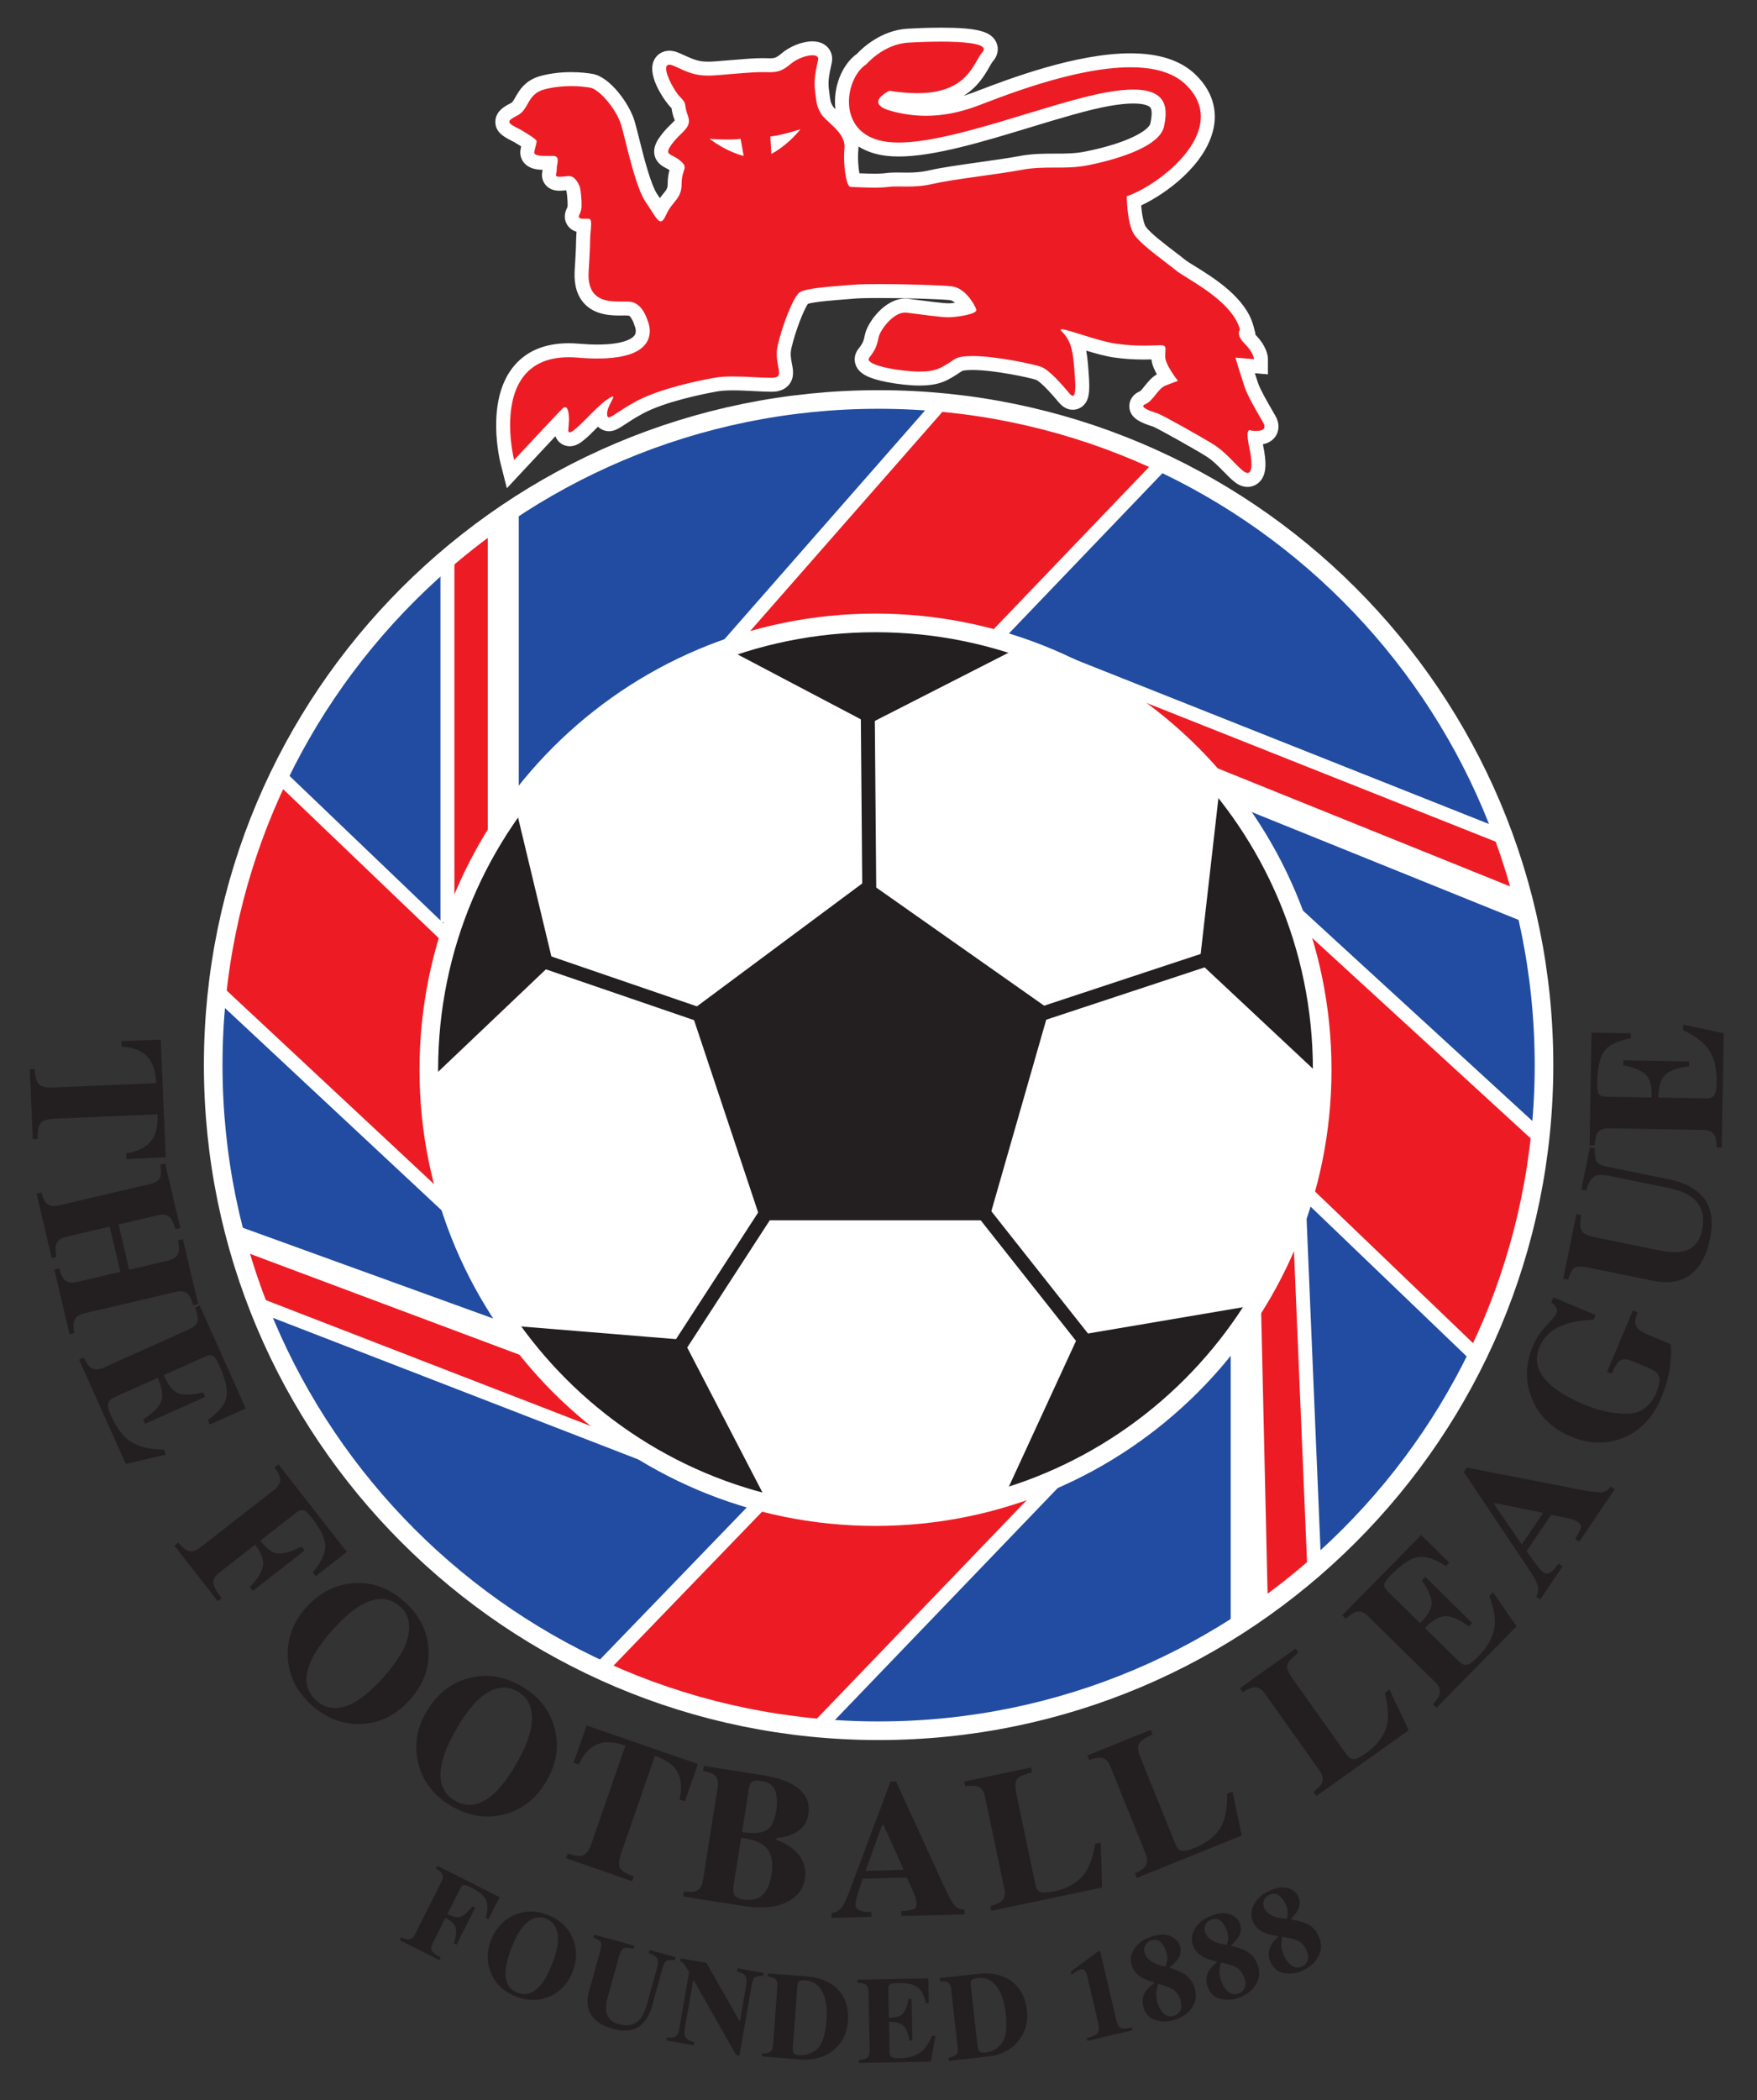 <?xml version="1.0" encoding="UTF-8" standalone="no"?>
<!-- Created with Inkscape (http://www.inkscape.org/) -->

<svg
   xmlns:dc="http://purl.org/dc/elements/1.1/"
   xmlns:cc="http://creativecommons.org/ns#"
   xmlns:rdf="http://www.w3.org/1999/02/22-rdf-syntax-ns#"
   xmlns:svg="http://www.w3.org/2000/svg"
   xmlns="http://www.w3.org/2000/svg"
   xmlns:sodipodi="http://sodipodi.sourceforge.net/DTD/sodipodi-0.dtd"
   xmlns:inkscape="http://www.inkscape.org/namespaces/inkscape"
   version="1.1"
   width="118"
   height="141"
   id="svg2"
   xml:space="preserve"
   inkscape:version="0.48.4 r9939"
   sodipodi:docname="The_Football_League_1988_2004_.svg"><rect width="100%" height="100%" fill="#333333" stroke="none"/><sodipodi:namedview
     pagecolor="#ffffff"
     bordercolor="#666666"
     borderopacity="1"
     objecttolerance="10"
     gridtolerance="10"
     guidetolerance="10"
     inkscape:pageopacity="0"
     inkscape:pageshadow="2"
     inkscape:window-width="1024"
     inkscape:window-height="714"
     id="namedview78"
     showgrid="false"
     inkscape:zoom="1"
     inkscape:cx="56.881248"
     inkscape:cy="79.816586"
     inkscape:window-x="-4"
     inkscape:window-y="-4"
     inkscape:window-maximized="1"
     inkscape:current-layer="svg2" /><defs
     id="defs6" /><g
     id="g3271"
     transform="translate(2,1.85)"><g
       id="g3198"><path
         d="m 101.57,69.983 c 0,24.68 -20.007,44.688 -44.687,44.688 -24.681,0 -44.688,-20.007 -44.688,-44.688 0,-24.681 20.007,-44.688 44.688,-44.688 24.68,0 44.687,20.007 44.687,44.688"
         inkscape:connector-curvature="0"
         id="path14"
         style="fill:#214ca1;fill-opacity:1;fill-rule:nonzero;stroke:none" /><path
         d="m 46.331,42.002 14.688,-16.406 c 0,0 10.365,1.25 14.427,4.062 l -11.042,11.875 -18.073,0.469"
         inkscape:connector-curvature="0"
         id="path16"
         style="fill:#ed1c24;fill-opacity:1;fill-rule:nonzero;stroke:none" /><path
         d="m 83.674,57.991 17.5,16.666 c 0,0 -1.458,10.523 -4.167,14.48 l -12.708,-12.396 -0.625,-18.75"
         inkscape:connector-curvature="0"
         id="path18"
         style="fill:#ed1c24;fill-opacity:1;fill-rule:nonzero;stroke:none" /><path
         d="m 70.445,95.908 -17.604,18.23 c 0,0 -10.729,-2.085 -14.375,-3.855 l 12.291,-12.916 19.688,-1.458"
         inkscape:connector-curvature="0"
         id="path20"
         style="fill:#ed1c24;fill-opacity:1;fill-rule:nonzero;stroke:none" /><path
         d="m 31.904,83.2 -18.959,-18.438 c 0,0 0.312,-8.334 3.75,-14.168 l 13.125,12.396 2.083,20.209"
         inkscape:connector-curvature="0"
         id="path22"
         style="fill:#ed1c24;fill-opacity:1;fill-rule:nonzero;stroke:none" /><path
         d="m 28.466,59.033 0,-23.541 3.958,-3.021 0,20.73 -3.958,5.833"
         inkscape:connector-curvature="0"
         id="path24"
         style="fill:#ed1c24;fill-opacity:1;fill-rule:nonzero;stroke:none" /><path
         d="m 69.924,42.679 28.958,11.459 1.562,5.729 -22.5,-8.959 -8.021,-8.229"
         inkscape:connector-curvature="0"
         id="path26"
         style="fill:#ed1c24;fill-opacity:1;fill-rule:nonzero;stroke:none" /><path
         d="m 85.133,79.138 0.834,24.791 -4.48,3.438 0,-23.438 3.646,-4.791"
         inkscape:connector-curvature="0"
         id="path28"
         style="fill:#ed1c24;fill-opacity:1;fill-rule:nonzero;stroke:none" /><path
         d="m 41.487,95.908 -26.25,-10.207 -1.458,-5 25.938,9.582 1.771,5.625"
         inkscape:connector-curvature="0"
         id="path30"
         style="fill:#ed1c24;fill-opacity:1;fill-rule:nonzero;stroke:none" /><path
         d="m 32.841,53.825 0,-21.875 -2.084,1.458 0,21.98 2.084,-1.562"
         inkscape:connector-curvature="0"
         id="path32"
         style="fill:#ffffff;fill-opacity:1;fill-rule:nonzero;stroke:none" /><path
         d="m 80.653,85.804 0,21.979 2.5,-1.667 -0.521,-22.812 -1.979,2.5"
         inkscape:connector-curvature="0"
         id="path34"
         style="fill:#ffffff;fill-opacity:1;fill-rule:nonzero;stroke:none" /><path
         d="m 13.779,80.386 21.562,7.812 0.416,1.98 -21.979,-8.23 0,-1.562"
         inkscape:connector-curvature="0"
         id="path36"
         style="fill:#ffffff;fill-opacity:1;fill-rule:nonzero;stroke:none" /><path
         d="m 80.028,51.845 20.625,8.334 -0.416,-2.188 -22.708,-9.166 2.5,3.021"
         inkscape:connector-curvature="0"
         id="path38"
         style="fill:#ffffff;fill-opacity:1;fill-rule:nonzero;stroke:none" /><path
         d="m 28.049,35.491 0,24.583"
         inkscape:connector-curvature="0"
         id="path40"
         style="fill:none;stroke:#ffffff;stroke-width:0.938;stroke-linecap:butt;stroke-linejoin:miter;stroke-miterlimit:4;stroke-opacity:1;stroke-dasharray:none" /><path
         d="m 85.237,78.929 1.042,24.791"
         inkscape:connector-curvature="0"
         id="path42"
         style="fill:none;stroke:#ffffff;stroke-width:0.938;stroke-linecap:butt;stroke-linejoin:miter;stroke-miterlimit:4;stroke-opacity:1;stroke-dasharray:none" /><path
         d="M 28.779,61.741 16.591,50.075"
         inkscape:connector-curvature="0"
         id="path44"
         style="fill:none;stroke:#ffffff;stroke-width:0.938;stroke-linecap:butt;stroke-linejoin:miter;stroke-miterlimit:4;stroke-opacity:1;stroke-dasharray:none" /><path
         d="M 29.507,80.491 12.32,64.449"
         inkscape:connector-curvature="0"
         id="path46"
         style="fill:none;stroke:#ffffff;stroke-width:0.938;stroke-linecap:butt;stroke-linejoin:miter;stroke-miterlimit:4;stroke-opacity:1;stroke-dasharray:none" /><path
         d="M 15.237,85.7 43.466,96.636"
         inkscape:connector-curvature="0"
         id="path48"
         style="fill:none;stroke:#ffffff;stroke-width:0.938;stroke-linecap:butt;stroke-linejoin:miter;stroke-miterlimit:4;stroke-opacity:1;stroke-dasharray:none" /><path
         d="M 38.154,110.386 49.82,98.304"
         inkscape:connector-curvature="0"
         id="path50"
         style="fill:none;stroke:#ffffff;stroke-width:0.938;stroke-linecap:butt;stroke-linejoin:miter;stroke-miterlimit:4;stroke-opacity:1;stroke-dasharray:none" /><path
         d="M 52.632,114.449 70.445,95.908"
         inkscape:connector-curvature="0"
         id="path52"
         style="fill:none;stroke:#ffffff;stroke-width:0.938;stroke-linecap:butt;stroke-linejoin:miter;stroke-miterlimit:4;stroke-opacity:1;stroke-dasharray:none" /><path
         d="M 97.424,89.449 84.612,77.158"
         inkscape:connector-curvature="0"
         id="path54"
         style="fill:none;stroke:#ffffff;stroke-width:0.938;stroke-linecap:butt;stroke-linejoin:miter;stroke-miterlimit:4;stroke-opacity:1;stroke-dasharray:none" /><path
         d="m 101.695,74.761 -18.75,-17.188"
         inkscape:connector-curvature="0"
         id="path56"
         style="fill:none;stroke:#ffffff;stroke-width:0.938;stroke-linecap:butt;stroke-linejoin:miter;stroke-miterlimit:4;stroke-opacity:1;stroke-dasharray:none" /><path
         d="M 68.778,42.366 99.195,54.45"
         inkscape:connector-curvature="0"
         id="path58"
         style="fill:none;stroke:#ffffff;stroke-width:0.938;stroke-linecap:butt;stroke-linejoin:miter;stroke-miterlimit:4;stroke-opacity:1;stroke-dasharray:none" /><path
         d="m 76.07,29.241 -11.979,12.5"
         inkscape:connector-curvature="0"
         id="path60"
         style="fill:none;stroke:#ffffff;stroke-width:0.938;stroke-linecap:butt;stroke-linejoin:miter;stroke-miterlimit:4;stroke-opacity:1;stroke-dasharray:none" /><path
         d="m 61.487,24.866 -15.625,17.812"
         inkscape:connector-curvature="0"
         id="path62"
         style="fill:none;stroke:#ffffff;stroke-width:0.938;stroke-linecap:butt;stroke-linejoin:miter;stroke-miterlimit:4;stroke-opacity:1;stroke-dasharray:none" /><path
         d="m 86.799,69.97 c 0,16.567 -13.433,30 -30,30 -16.569,0 -30,-13.432 -30,-30 0,-16.567 13.431,-30 30,-30 16.567,0 30,13.433 30,30"
         inkscape:connector-curvature="0"
         id="path64"
         style="fill:#ffffff;fill-opacity:1;fill-rule:nonzero;stroke:none" /><path
         d="m 101.695,69.658 c 0,24.68 -20.007,44.688 -44.688,44.688 -24.681,0 -44.688,-20.007 -44.688,-44.688 0,-24.68 20.007,-44.688 44.688,-44.688 24.681,0 44.688,20.007 44.688,44.688 z"
         inkscape:connector-curvature="0"
         id="path66"
         style="fill:none;stroke:#ffffff;stroke-width:1.25;stroke-linecap:butt;stroke-linejoin:miter;stroke-miterlimit:4;stroke-opacity:1;stroke-dasharray:none" /><path
         d="m 44.404,66.013 11.771,-8.75 12.291,8.645 -4.062,14.168 -15.312,0 -4.688,-14.062"
         inkscape:connector-curvature="0"
         id="path68"
         style="fill:#231f20;fill-opacity:1;fill-rule:nonzero;stroke:none" /><path
         d="m 32.632,52.366 2.5,10.416 -8.438,8.021 c 0,0 0.104,-13.541 5.938,-18.438"
         inkscape:connector-curvature="0"
         id="path70"
         style="fill:#231f20;fill-opacity:1;fill-rule:nonzero;stroke:none" /><path
         d="m 56.382,46.741 -9.896,-5.208 c 0,0 9.688,-3.438 20.104,0 l -10.209,5.208"
         inkscape:connector-curvature="0"
         id="path72"
         style="fill:#231f20;fill-opacity:1;fill-rule:nonzero;stroke:none" /><path
         d="m 86.695,70.388 -8.125,-7.605 1.354,-11.875 c 0,0 6.355,6.772 6.771,19.48"
         inkscape:connector-curvature="0"
         id="path74"
         style="fill:#231f20;fill-opacity:1;fill-rule:nonzero;stroke:none" /><path
         d="m 65.549,98.408 4.896,-10.625 11.667,-1.979 c 0,0 -5.729,9.479 -16.562,12.604"
         inkscape:connector-curvature="0"
         id="path76"
         style="fill:#231f20;fill-opacity:1;fill-rule:nonzero;stroke:none" /><path
         d="m 49.507,98.929 -5.625,-10.834 -11.458,-0.938 c 0,0 4.479,8.021 17.083,11.771"
         inkscape:connector-curvature="0"
         id="path78"
         style="fill:#231f20;fill-opacity:1;fill-rule:nonzero;stroke:none" /><path
         d="m 34.507,62.679 10.938,3.75"
         inkscape:connector-curvature="0"
         id="path80"
         style="fill:none;stroke:#231f20;stroke-width:0.938;stroke-linecap:butt;stroke-linejoin:miter;stroke-miterlimit:4;stroke-opacity:1;stroke-dasharray:none" /><path
         d="m 56.278,45.804 0.104,12.396"
         inkscape:connector-curvature="0"
         id="path82"
         style="fill:none;stroke:#231f20;stroke-width:0.938;stroke-linecap:butt;stroke-linejoin:miter;stroke-miterlimit:4;stroke-opacity:1;stroke-dasharray:none" /><path
         d="m 79.299,62.47 -11.667,3.855"
         inkscape:connector-curvature="0"
         id="path84"
         style="fill:none;stroke:#231f20;stroke-width:0.938;stroke-linecap:butt;stroke-linejoin:miter;stroke-miterlimit:4;stroke-opacity:1;stroke-dasharray:none" /><path
         d="M 70.966,88.304 63.883,79.345"
         inkscape:connector-curvature="0"
         id="path86"
         style="fill:none;stroke:#231f20;stroke-width:0.938;stroke-linecap:butt;stroke-linejoin:miter;stroke-miterlimit:4;stroke-opacity:1;stroke-dasharray:none" /><path
         d="m 49.612,79.345 -6.354,9.793"
         inkscape:connector-curvature="0"
         id="path88"
         style="fill:none;stroke:#231f20;stroke-width:0.938;stroke-linecap:butt;stroke-linejoin:miter;stroke-miterlimit:4;stroke-opacity:1;stroke-dasharray:none" /><path
         d="m 86.799,69.97 c 0,16.567 -13.433,30 -30,30 -16.569,0 -30,-13.432 -30,-30 0,-16.567 13.431,-30 30,-30 16.567,0 30,13.433 30,30 z"
         inkscape:connector-curvature="0"
         id="path90"
         style="fill:none;stroke:#ffffff;stroke-width:1.25;stroke-linecap:butt;stroke-linejoin:miter;stroke-miterlimit:4;stroke-opacity:1;stroke-dasharray:none" /><path
         d="M 58.958,0.544 C 57.113,0.66 55.869,2.106 55.816,2.167 54.894,2.736 54.316,4.393 54.634,5.769 54.815,6.548 55.437,7.893 57.578,8.145 59.914,8.42 63.555,7.314 67.075,6.244 69.061,5.64 70.936,5.07 72.404,4.806 c 2.087,-0.375 2.878,-0.089 3.173,0.216 0.263,0.273 0.306,0.739 0.138,1.516 -0.176,0.823 -2.035,1.702 -4.736,2.243 L 66.504,9.094 63.81,9.506 60.548,10.035 l -2.003,0.166 -0.98,0.035 -2.019,0.009 c 0,0 -0.093,-0.004 -0.183,-0.006 C 55.269,10.01 55.156,9.393 55.156,8.695 c 0,-0.185 0.008,-0.372 0.026,-0.552 0.005,-0.056 0.008,-0.111 0.008,-0.166 C 55.191,7.112 54.502,6.479 53.991,6.01 L 53.556,5.562 C 53.323,5.176 53.307,5.043 53.228,4.401 L 53.202,4.184 C 53.185,4.045 53.178,3.91 53.178,3.777 c 0,-0.471 0.094,-0.905 0.172,-1.27 l 0.054,-0.259 c 0.011,-0.05 0.016,-0.1 0.016,-0.147 0,-0.242 -0.121,-0.459 -0.337,-0.585 -0.568,-0.331 -1.676,0.049 -2.318,0.598 -0.498,0.427 -0.747,0.422 -1.29,0.412 l -0.28,-0.004 -1.994,0.122 -1.062,0.087 C 44.94,2.825 44.587,2.664 43.541,2.188 c -0.736,-0.334 -1.04,-0.03 -1.139,0.115 -0.086,0.124 -0.122,0.276 -0.122,0.446 0,0.796 0.792,1.97 1.063,2.24 l 0.22,0.334 0.194,0.75 c 0.028,0.077 0.046,0.138 0.046,0.195 0,0.139 -0.104,0.26 -0.405,0.554 l -0.619,0.68 c -0.23,0.306 -0.376,0.56 -0.376,0.816 0,0.05 0.005,0.1 0.017,0.151 0.073,0.318 0.334,0.454 0.544,0.562 L 43.374,9.289 43.527,9.44 C 43.474,9.501 43.31,10.491 43.31,10.491 c 0,0.47 -0.143,0.646 -0.404,0.966 0,0 -0.5,0.775 -0.562,0.872 -0.091,-0.13 -0.182,-0.259 -0.182,-0.259 L 41.767,11.473 C 41.27,10.764 40.783,8.815 40.461,7.527 l -0.295,-1.13 C 39.831,5.287 38.581,3.716 37.71,3.57 37.091,3.467 35.851,3.344 34.498,3.683 33.587,3.91 33.261,4.485 33.022,4.905 c -0.171,0.3 -0.277,0.475 -0.495,0.584 -0.333,0.166 -0.79,0.395 -0.79,0.84 0,0.438 0.375,0.625 0.998,0.936 -10e-4,0 -10e-4,0 -10e-4,0 0,0.001 0.559,0.369 0.797,0.525 -0.004,0.019 -0.163,0.719 -0.163,0.719 l 0.191,0.273 c 0.272,0.318 0.809,0.311 1.379,0.305 0,0 0.021,0 0.028,0 -0.002,0.013 -0.042,0.311 -0.042,0.311 l -0.067,0.588 0.157,0.291 c 0.231,0.255 0.585,0.219 0.927,0.184 l 0.285,-0.021 c 0.032,0.009 0.108,0.068 0.256,0.364 l 0,0 c 0,0.022 0.108,1.043 0.108,1.043 l -0.107,0.52 c -0.06,0.119 -0.081,0.226 -0.081,0.318 0,0.139 0.049,0.246 0.089,0.31 0.165,0.26 0.452,0.3 0.725,0.306 -0.006,0.149 -0.014,0.314 -0.014,0.314 L 37.164,14.241 37.061,16.398 c -0.003,0.065 -0.004,0.128 -0.004,0.19 0,0.715 0.186,1.265 0.553,1.645 0.612,0.636 1.529,0.631 2.199,0.627 l 0.475,0.012 c 0.42,0.053 0.69,0.691 0.752,0.91 0.039,0.1 0.298,0.675 -0.034,1.148 -0.275,0.392 -1.181,1.013 -4.163,0.76 -2,-0.17 -3.437,0.424 -4.273,1.764 C 31.206,25.635 32.033,29.117 32.127,29.274 l 0.319,0.531 c 0,0 2.74,-2.917 3.295,-3.507 0,0.013 0.003,0.01 0.003,0.024 0,0.157 -0.01,0.35 -0.035,0.576 -0.005,0.043 -0.007,0.083 -0.007,0.121 0,0.356 0.197,0.508 0.322,0.567 0.468,0.225 0.913,-0.223 1.802,-1.114 0,0 0.257,-0.236 0.499,-0.457 0.008,0.159 0.041,0.408 0.303,0.548 0.338,0.183 0.628,-0.009 1.113,-0.328 l 1.237,-0.747 c 1.525,-0.813 4.056,-1.331 5.072,-1.515 0.737,-0.134 1.744,-0.082 2.632,-0.035 l 1.138,0.042 c 0.24,0 0.585,-0.031 0.806,-0.299 0.244,-0.296 0.172,-0.665 0.103,-1.022 -0.065,-0.333 -0.145,-0.749 -0.035,-1.229 0.341,-1.478 1.032,-3.062 1.285,-3.274 0.288,-0.187 1.927,-0.312 2.808,-0.38 l 0.595,-0.047 c 1.224,-0.102 5.538,-10e-4 6.471,0.103 0.492,0.055 0.906,0.576 1.122,0.942 -0.321,0.101 -0.894,0.207 -1.278,0.207 L 59.522,18.747 58.94,18.672 c -1.164,-0.146 -2.261,1.382 -2.393,2.04 -0.091,0.453 -0.169,0.7 -0.531,1.153 -0.161,0.2 -0.192,0.453 -0.086,0.676 0.44,0.914 3.752,1.023 3.785,1.023 1.287,0 1.688,-0.267 2.656,-0.912 0.676,-0.45 4.713,0.291 5.399,0.566 0.146,0.059 0.605,0.335 1.69,1.636 0.318,0.382 0.61,0.371 0.798,0.293 0.322,-0.132 0.427,-0.445 0.427,-1.067 0,-0.363 -0.036,-0.831 -0.085,-1.427 -0.061,-0.737 -0.178,-1.244 -0.356,-1.667 0.066,0.019 0.218,0.061 0.218,0.061 l 2.417,0.637 2.711,0.118 c 0,0 0.108,-0.003 0.213,-0.005 0.002,0.105 0.015,0.556 0.015,0.556 0.071,0.354 0.33,0.794 0.56,1.142 -0.118,0.044 -0.273,0.102 -0.273,0.102 L 75.234,24.365 74.751,24.847 c -0.391,0.156 -0.44,0.438 -0.44,0.567 0,0.006 0,0.011 0.002,0.017 0.014,0.467 0.518,0.667 1.229,0.898 0.369,0.132 2.86,1.522 3.717,2.059 l 1.264,1.102 0.671,0.638 c 0.444,0.354 0.777,0.243 0.936,0.144 0.261,-0.161 0.389,-0.465 0.389,-0.961 0,-0.319 -0.054,-0.718 -0.158,-1.21 -0.001,-10e-4 -0.04,-0.33 -0.069,-0.574 0.319,0.028 0.751,-0.011 0.979,-0.339 0.058,-0.082 0.123,-0.215 0.123,-0.396 0,-0.137 -0.038,-0.302 -0.147,-0.492 0,-0.001 -0.173,-0.302 -0.173,-0.302 L 82.035,23.989 c 0,0 -0.228,-0.723 -0.411,-1.306 0.273,0.022 1.061,0.088 1.061,0.088 l 0,-0.509 c 0,-0.102 -0.037,-0.648 -0.763,-1.373 -0.246,-0.246 -0.252,-0.371 -0.252,-0.371 l 0.103,-0.171 -0.042,-0.184 C 81.278,18.442 79.215,17.168 77.983,16.406 L 77.309,15.964 76.604,15.416 C 75.891,14.874 74.915,14.132 74.578,13.657 74.298,13.266 74.19,12.296 74.165,11.606 75.738,10.964 78.499,9.068 79.029,6.73 c 0.058,-0.251 0.086,-0.499 0.086,-0.743 0,-0.909 -0.392,-1.761 -1.156,-2.5 C 74.847,0.48 66.925,3.502 63.943,4.641 L 63.408,4.843 c -1.887,0.696 -3.667,0.794 -5.441,0.301 -0.448,-0.125 -0.54,-0.236 -0.541,-0.237 0.044,0.034 0.232,-0.09 0.405,-0.188 4.468,0.66 5.554,-1.174 6.194,-2.284 l 0.316,-0.489 C 64.639,1.604 64.535,1.29 64.477,1.171 64.362,0.938 64.013,0.228 58.958,0.544"
         inkscape:connector-curvature="0"
         id="path92"
         style="fill:#ed1c24;fill-opacity:1;fill-rule:nonzero;stroke:none" /><path
         d="m 75.464,26.799 c -0.002,0 -0.006,-0.001 -0.011,-0.004 l 0.01,0.004 c 0.002,0 0.002,0 0.002,0 l 0,0 z m -0.017,-0.006 c -0.006,-0.002 -0.013,-0.004 -0.012,-0.004 8.75e-4,0 8.75e-4,0 0.002,0 0.003,10e-4 0.006,0.003 0.01,0.004 l 0,0 z M 74.556,24.424 c 0,0 10e-4,-5e-4 0.004,-0.002 -0.002,5e-4 -0.003,0.002 -0.004,0.002 l 0,0 z m 0.012,-0.007 c 0.002,-5e-4 0.005,-0.002 0.007,-0.003 -0.003,0.001 -0.005,0.003 -0.007,0.003 l 0,0 z m 7.55,-4.024 c -8.75e-4,-8.75e-4 -8.75e-4,-0.002 -8.75e-4,-0.002 0,0.002 8.75e-4,0.002 8.75e-4,0.002 l 0,0 z m -29.925,-1.819 c 0,0 10e-4,0 10e-4,-5e-4 -10e-4,5e-4 -10e-4,5e-4 -10e-4,5e-4 l 0,0 z m 0.109,-0.079 c 0.002,-0.002 0.003,-0.004 0.006,-0.007 0,5e-4 -0.003,0.003 -0.006,0.007 l 0,0 z M 41.817,12.317 c 0,0 10e-4,-5e-4 0.002,-10e-4 -5e-4,5e-4 -0.002,10e-4 -0.002,10e-4 l 0,0 z m -5.781,-1.367 c -5e-4,-0.003 -5e-4,-0.004 -5e-4,-0.004 0,0.001 5e-4,0.003 5e-4,0.004 l 0,0 z M 32.525,7.685 C 32.52,7.683 32.514,7.679 32.508,7.676 32.514,7.679 32.52,7.683 32.525,7.685 l 0,0 z M 32.498,7.67 c -0.006,-0.004 -0.012,-0.006 -0.018,-0.01 0.006,0.004 0.012,0.006 0.018,0.01 l 0,0 z M 58.353,8.658 c 2.394,0 5.679,-0.999 8.855,-1.964 1.974,-0.6 3.837,-1.166 5.277,-1.425 0.631,-0.113 1.178,-0.17 1.623,-0.17 0.862,0 1.095,0.206 1.147,0.269 0.084,0.104 0.152,0.374 0.002,1.074 -0.087,0.407 -1.351,1.278 -4.372,1.883 -0.69,0.138 -1.334,0.138 -2.015,0.138 -0.754,0 -1.535,0 -2.453,0.172 -0.72,0.135 -1.714,0.275 -2.675,0.41 -1.288,0.181 -2.508,0.352 -3.302,0.535 -0.601,0.14 -1.106,0.159 -1.523,0.159 -0.121,0 -0.237,-0.001 -0.349,-0.004 l -0.025,0 c -0.113,-0.001 -0.224,-0.003 -0.33,-0.003 -0.197,0 -0.456,0.005 -0.713,0.04 C 57.378,9.789 57.147,9.81 56.728,9.81 56.379,9.81 56.012,9.796 55.715,9.784 55.645,9.385 55.593,8.745 55.648,8.189 55.655,8.12 55.659,8.051 55.659,7.985 56.175,8.312 56.803,8.526 57.522,8.611 c 0.252,0.03 0.533,0.046 0.831,0.046 l 0,0 z m -3.338,-3.68 c 5e-4,-1.04 0.493,-2.078 1.16,-2.506 0,0 1.146,-1.354 2.812,-1.459 0.554,-0.034 1.373,-0.069 2.195,-0.069 1.44,0 2.878,0.106 2.892,0.504 10e-4,0.058 -0.026,0.12 -0.087,0.19 -0.631,0.721 -0.951,2.768 -4.395,2.768 -0.538,0 -1.152,-0.049 -1.855,-0.163 0,0 -0.754,0.354 -0.757,0.745 -0.002,0.209 0.209,0.427 0.861,0.609 0.78,0.217 1.561,0.326 2.349,0.326 1.105,0 2.225,-0.212 3.38,-0.639 1.425,-0.525 6.474,-2.618 10.354,-2.618 1.505,0 2.834,0.315 3.708,1.159 0.72,0.696 1.015,1.431 1.015,2.159 -0.003,2.43 -3.29,4.78 -4.973,5.341 0,0 0,1.876 0.521,2.605 0.521,0.729 2.188,1.875 2.812,2.395 0.625,0.521 3.749,1.979 4.271,3.958 l 0,0 c 0,0 -0.078,0.078 -0.078,0.234 0,0.156 0.078,0.391 0.391,0.703 0.625,0.625 0.625,1.042 0.625,1.042 l 0,0 -1.25,-0.104 c 0,0 0.128,0.417 0.278,0.895 l 0,0 c 0.008,0.023 0.015,0.046 0.022,0.069 l 0,0 c 0.113,0.365 0.238,0.753 0.325,1.014 0.208,0.625 0.833,1.666 1.25,2.396 0.057,0.102 0.084,0.186 0.084,0.254 0.005,0.244 -0.303,0.295 -0.563,0.295 -0.191,0 -0.354,-0.027 -0.354,-0.027 0,0 -0.038,-0.028 -0.083,-0.028 -0.062,0 -0.138,0.057 -0.138,0.332 0,0.139 0.018,0.333 0.068,0.603 l 0,0 c 0.001,0.007 0.002,0.013 0.003,0.019 l 0,0 c 0.013,0.068 0.027,0.141 0.044,0.219 0.099,0.462 0.145,0.829 0.146,1.102 0.003,0.4 -0.093,0.601 -0.264,0.601 -0.083,0 -0.184,-0.046 -0.299,-0.14 -0.521,-0.416 -1.145,-1.249 -1.979,-1.77 -0.833,-0.521 -3.438,-1.98 -3.75,-2.084 -0.251,-0.083 -0.975,-0.303 -0.978,-0.493 0,-0.046 0.043,-0.091 0.144,-0.132 0.495,-0.198 0.801,-0.96 1.277,-1.214 l 0,0 c 0.011,-0.006 0.022,-0.012 0.034,-0.017 l 0,0 c 0.013,-0.007 0.028,-0.013 0.043,-0.019 0.521,-0.208 0.834,-0.312 0.834,-0.312 0,0 -0.73,-0.938 -0.834,-1.458 -0.019,-0.089 -0.024,-0.176 -0.024,-0.257 0.002,-0.156 0.024,-0.295 0.024,-0.406 0,-0.17 -0.053,-0.274 -0.312,-0.274 -0.26,0 -0.651,0.026 -1.159,0.026 -0.508,0 -1.133,-0.026 -1.862,-0.13 -1.193,-0.17 -3.224,-0.967 -3.637,-0.967 -0.049,0 -0.076,0.012 -0.075,0.036 0,0.021 0.022,0.054 0.066,0.098 0.203,0.203 0.358,0.405 0.478,0.65 l 0,0 c 0.049,0.102 0.093,0.211 0.132,0.33 l 0,0 c 0.108,0.334 0.177,0.75 0.223,1.312 0.042,0.511 0.085,1.021 0.085,1.404 0,0.382 -0.042,0.638 -0.169,0.638 -0.058,0 -0.132,-0.051 -0.228,-0.167 -0.521,-0.625 -1.353,-1.564 -1.875,-1.772 -0.396,-0.157 -2.994,-0.732 -4.643,-0.732 -0.53,0 -0.963,0.06 -1.19,0.211 -0.938,0.625 -1.25,0.834 -2.396,0.834 -1.066,0 -3.391,-0.361 -3.378,-0.83 5e-4,-0.035 0.015,-0.071 0.044,-0.108 0.417,-0.521 0.521,-0.833 0.625,-1.353 0.1,-0.5 0.967,-1.672 1.775,-1.672 0.034,0 0.066,10e-4 0.1,0.005 0.834,0.105 2.292,0.312 2.813,0.312 0.504,0 1.889,-0.195 1.88,-0.491 0,-0.01 -0.001,-0.02 -0.005,-0.029 -0.104,-0.312 -0.729,-1.459 -1.667,-1.562 -0.665,-0.074 -3.048,-0.147 -4.829,-0.147 -0.737,0 -1.369,0.012 -1.734,0.042 -1.25,0.105 -3.23,0.208 -3.647,0.521 -0.416,0.312 -1.145,2.188 -1.458,3.542 -0.049,0.211 -0.068,0.411 -0.068,0.596 -3.75e-4,0.546 0.157,0.97 0.157,1.243 0,0.227 -0.109,0.349 -0.507,0.349 -0.695,0 -1.666,-0.091 -2.578,-0.091 -0.455,0 -0.895,0.023 -1.276,0.091 -1.147,0.208 -3.647,0.73 -5.209,1.562 -1.12,0.597 -1.651,1.089 -1.863,1.089 -0.084,0 -0.116,-0.078 -0.116,-0.255 0,-0.086 0.018,-0.178 0.046,-0.271 l 0,0 c 0.109,-0.36 0.374,-0.735 0.37,-0.842 -0.001,-0.019 -0.01,-0.03 -0.031,-0.03 -0.051,0 -0.168,0.06 -0.385,0.205 -0.783,0.521 -2.144,2.202 -2.514,2.202 -0.06,0 -0.094,-0.044 -0.094,-0.144 -5e-4,-0.023 0.002,-0.049 0.004,-0.079 0.018,-0.163 0.029,-0.323 0.034,-0.473 l 0,0 C 36.21,26.444 36.211,26.412 36.211,26.38 l 0,0 c 0,-0.015 0,-0.031 0,-0.046 8.75e-4,-0.487 -0.078,-0.848 -0.257,-0.848 -0.057,0 -0.122,0.035 -0.197,0.11 -0.416,0.416 -3.228,3.438 -3.228,3.438 0,0 -0.268,-1.053 -0.27,-2.336 -0.004,-2.002 0.637,-4.565 3.939,-4.565 0.191,0 0.391,0.009 0.601,0.026 0.488,0.043 0.928,0.062 1.324,0.062 3,0 3.518,-1.09 3.515,-1.848 -0.002,-0.403 -0.151,-0.713 -0.151,-0.713 0,0 -0.312,-1.146 -1.146,-1.25 -0.11,-0.012 -0.241,-0.015 -0.385,-0.015 -0.05,0 -0.103,0 -0.155,0 -0.049,0.001 -0.099,0.001 -0.148,0.001 -0.92,0 -2.128,-0.085 -2.128,-1.794 0,-0.056 10e-4,-0.113 0.004,-0.171 0,0 0.104,-1.564 0.104,-2.189 0,-0.352 0.067,-0.752 0.068,-1.036 0.002,-0.221 -0.036,-0.37 -0.172,-0.37 -0.079,0 -0.168,0.004 -0.255,0.004 -0.206,0 -0.4,-0.019 -0.402,-0.152 -5e-4,-0.03 0.009,-0.067 0.031,-0.111 0.156,-0.312 0.156,-0.469 0.156,-0.729 0,-0.261 -0.052,-1.042 -0.156,-1.25 -0.104,-0.209 -0.312,-0.625 -0.677,-0.625 -0.199,0 -0.458,0.046 -0.646,0.046 -0.143,0 -0.244,-0.028 -0.243,-0.12 0,-0.01 5e-4,-0.02 0.004,-0.031 0.049,-0.244 0.052,-0.259 0.052,-0.432 0,-0.003 0,-0.005 0,-0.009 0,-0.003 0,-0.006 0,-0.009 0,-0.003 0,-0.006 0,-0.01 0,-0.003 0,-0.005 0,-0.009 0,-0.104 0.065,-0.299 0.065,-0.469 C 35.459,8.76 35.394,8.616 35.133,8.616 35.002,8.616 34.854,8.62 34.707,8.62 c -0.416,0 -0.824,-0.026 -0.826,-0.233 0,-0.01 5e-4,-0.021 0.002,-0.031 0.052,-0.312 0.156,-0.573 0.156,-0.729 0,-0.156 -1.095,-0.781 -1.095,-0.781 -0.468,-0.234 -0.739,-0.37 -0.739,-0.517 0.001,-0.116 0.167,-0.237 0.531,-0.42 C 33.569,5.492 33.362,4.45 34.612,4.138 35.237,3.981 35.836,3.93 36.355,3.93 c 0.521,0 0.964,0.051 1.276,0.104 0.625,0.104 1.772,1.458 2.084,2.5 0.312,1.041 0.938,4.168 1.666,5.208 0.493,0.705 0.748,1.266 0.99,1.266 0.116,0 0.229,-0.13 0.365,-0.434 0.416,-0.937 1.042,-1.041 1.042,-2.082 0,-0.651 0.203,-0.896 0.203,-1.115 0,-0.13 -0.073,-0.253 -0.307,-0.448 C 43.249,8.576 42.873,8.557 42.871,8.322 c -5e-4,-0.113 0.082,-0.273 0.282,-0.539 0.522,-0.698 1.117,-0.958 1.115,-1.51 0,-0.109 -0.023,-0.229 -0.074,-0.365 -0.312,-0.834 0,-0.73 -0.52,-1.25 -0.352,-0.351 -0.942,-1.415 -0.936,-1.909 0.002,-0.158 0.065,-0.258 0.215,-0.258 0.078,0 0.176,0.026 0.303,0.083 0.954,0.435 1.402,0.652 2.308,0.652 0.183,0 0.382,-0.009 0.61,-0.028 1.354,-0.104 2.292,-0.207 3.02,-0.207 0.181,0 0.344,0.007 0.496,0.007 0.461,0 0.832,-0.059 1.379,-0.529 0.445,-0.381 1.084,-0.608 1.49,-0.608 0.236,0 0.393,0.075 0.392,0.241 -8.75e-4,0.016 -0.002,0.034 -0.006,0.054 C 52.86,2.583 52.706,3.143 52.708,3.785 c 0.001,0.149 0.009,0.301 0.029,0.458 0.104,0.833 0.104,1.041 0.416,1.562 0.3,0.499 1.563,1.192 1.568,2.171 3.75e-4,0.039 -0.002,0.08 -0.005,0.12 -0.019,0.188 -0.028,0.391 -0.027,0.6 10e-4,0.953 0.186,2.004 0.443,2.004 0.207,0 0.925,0.048 1.596,0.048 0.337,0 0.66,-0.013 0.904,-0.048 0.18,-0.025 0.373,-0.031 0.584,-0.031 0.107,0 0.219,0.001 0.335,0.003 0.118,0.003 0.24,0.004 0.369,0.004 0.491,0 1.062,-0.026 1.734,-0.182 1.354,-0.312 4.27,-0.625 5.938,-0.938 1.667,-0.312 2.917,0 4.479,-0.312 1.562,-0.312 4.792,-1.146 5.104,-2.605 0.062,-0.291 0.109,-0.586 0.109,-0.866 0.002,-0.877 -0.434,-1.61 -2.174,-1.61 -0.487,0 -1.077,0.058 -1.789,0.185 C 68.517,5.029 62.068,7.72 58.353,7.72 58.1,7.72 57.858,7.707 57.632,7.68 55.709,7.454 55.015,6.214 55.015,4.978 l 0,0 z m 6.167,-4.971 c -0.989,0 -1.904,0.049 -2.252,0.07 C 57.164,0.188 55.901,1.391 55.554,1.76 54.522,2.502 53.931,4.05 54.107,5.478 54.036,5.41 53.976,5.349 53.952,5.315 c -0.177,-0.294 -0.184,-0.357 -0.258,-0.97 L 53.667,4.126 c -0.069,-0.55 0.042,-1.064 0.141,-1.519 0.02,-0.092 0.039,-0.182 0.056,-0.266 0.069,-0.349 -0.016,-0.699 -0.232,-0.961 -0.17,-0.207 -0.494,-0.454 -1.073,-0.454 -0.675,0 -1.519,0.335 -2.1,0.833 -0.354,0.304 -0.501,0.304 -0.769,0.304 -0.066,0 -0.134,-0.001 -0.205,-0.004 -0.092,-0.001 -0.189,-0.004 -0.291,-0.004 -0.557,0 -1.205,0.055 -2.025,0.124 C 46.846,2.206 46.492,2.235 46.103,2.265 45.898,2.283 45.725,2.29 45.565,2.29 44.891,2.29 44.598,2.156 43.73,1.76 L 43.645,1.722 C 43.392,1.609 43.169,1.555 42.954,1.555 42.48,1.555 42.075,1.823 41.897,2.252 c -0.459,1.111 0.904,2.86 1.115,3.07 0.04,0.04 0.069,0.071 0.089,0.092 0.022,0.159 0.062,0.415 0.214,0.818 -0.058,0.069 -0.164,0.174 -0.246,0.254 -0.193,0.188 -0.431,0.421 -0.666,0.735 -0.201,0.268 -0.575,0.766 -0.442,1.351 0.122,0.531 0.555,0.755 0.786,0.875 0.075,0.039 0.146,0.076 0.216,0.121 -0.061,0.216 -0.122,0.516 -0.122,0.924 0,0.302 -0.058,0.372 -0.299,0.67 C 42.474,11.246 42.397,11.34 42.316,11.45 42.264,11.371 42.209,11.289 42.151,11.205 41.703,10.566 41.209,8.594 40.916,7.415 40.798,6.949 40.698,6.546 40.613,6.264 40.277,5.139 38.976,3.306 37.786,3.109 37.471,3.056 36.964,2.993 36.355,2.993 c -0.682,0 -1.346,0.079 -1.971,0.235 -1.105,0.278 -1.506,0.981 -1.77,1.448 -0.143,0.25 -0.205,0.349 -0.296,0.395 -0.367,0.182 -1.049,0.524 -1.05,1.259 0,0.719 0.598,1.025 1.236,1.345 C 32.676,7.772 32.855,7.883 33.002,7.978 c -0.016,0.071 -0.031,0.146 -0.045,0.228 -0.054,0.311 0.035,0.632 0.239,0.876 0.314,0.372 0.776,0.455 1.25,0.472 -0.006,0.033 -0.015,0.08 -0.025,0.128 -0.064,0.314 0.014,0.631 0.211,0.873 0.218,0.266 0.537,0.401 0.947,0.401 0.14,0 0.277,-0.014 0.409,-0.028 0.009,-0.001 0.019,-0.003 0.029,-0.003 0.009,0.015 0.017,0.031 0.024,0.046 0.04,0.168 0.08,0.642 0.08,0.875 0,0.195 0,0.195 -0.058,0.31 -0.183,0.365 -0.173,0.759 0.026,1.081 0.167,0.271 0.407,0.406 0.633,0.473 -0.015,0.168 -0.028,0.35 -0.028,0.532 0,0.586 -0.101,2.11 -0.102,2.126 l -10e-4,0.01 0,0.012 c -0.042,0.927 0.186,1.657 0.674,2.167 0.743,0.776 1.853,0.776 2.387,0.776 0.057,0 0.116,0 0.172,-10e-4 -0.007,0 -0.016,0 -0.024,0 l 0.155,0 c 0.093,0 0.208,10e-4 0.279,0.009 0.066,0.008 0.268,0.289 0.35,0.572 l 0.019,0.065 0.035,0.081 c 0.021,0.053 0.136,0.366 -0.013,0.592 -0.096,0.147 -0.564,0.631 -2.502,0.631 -0.385,0 -0.803,-0.02 -1.243,-0.057 -0.238,-0.02 -0.466,-0.031 -0.682,-0.031 -1.655,0 -2.925,0.554 -3.775,1.647 -1.815,2.331 -0.847,6.257 -0.804,6.422 l 0.422,1.667 1.173,-1.258 c 0.547,-0.588 1.395,-1.497 2.087,-2.235 0.045,0.123 0.113,0.234 0.202,0.334 0.193,0.215 0.47,0.339 0.761,0.339 0.59,0 1.053,-0.464 1.891,-1.306 0.003,-0.002 0.005,-0.005 0.007,-0.007 0.229,0.228 0.53,0.305 0.732,0.305 0.386,0 0.671,-0.189 1.104,-0.473 0.285,-0.189 0.676,-0.447 1.2,-0.726 1.463,-0.78 3.938,-1.286 4.934,-1.467 0.284,-0.051 0.647,-0.077 1.109,-0.077 0.463,0 0.945,0.025 1.411,0.049 0.42,0.023 0.818,0.042 1.167,0.042 0.192,0 0.78,0 1.167,-0.47 0.385,-0.466 0.279,-1.011 0.201,-1.409 -0.062,-0.321 -0.126,-0.651 -0.038,-1.035 0.283,-1.226 0.845,-2.605 1.112,-2.988 0.436,-0.14 1.798,-0.245 2.552,-0.303 0.212,-0.017 0.416,-0.032 0.605,-0.049 0.216,-0.018 0.681,-0.038 1.655,-0.038 1.857,0 4.151,0.078 4.725,0.141 0.11,0.013 0.229,0.083 0.342,0.18 -0.166,0.021 -0.326,0.034 -0.446,0.034 -0.357,0 -1.429,-0.14 -2.14,-0.234 C 59.353,18.252 59.164,18.228 58.999,18.208 l -0.007,-0.002 -0.006,0 c -0.066,-0.008 -0.131,-0.011 -0.204,-0.011 -1.349,0 -2.527,1.592 -2.693,2.426 -0.081,0.408 -0.134,0.571 -0.438,0.952 -0.273,0.34 -0.326,0.789 -0.143,1.172 0.247,0.513 0.839,0.817 2.046,1.055 0.723,0.143 1.571,0.234 2.163,0.234 1.421,0 1.92,-0.327 2.896,-0.977 0.042,-0.015 0.225,-0.068 0.69,-0.068 1.505,0 3.952,0.539 4.299,0.668 0.012,0.005 0.401,0.184 1.499,1.498 0.274,0.334 0.595,0.504 0.947,0.504 0.29,0 0.56,-0.119 0.759,-0.335 0.426,-0.463 0.389,-1.159 0.264,-2.69 l -0.003,-0.031 C 71.039,22.262 71.001,21.961 70.952,21.691 c 0.632,0.191 1.312,0.38 1.86,0.459 0.659,0.094 1.312,0.139 1.995,0.139 0.191,0 0.367,-0.003 0.525,-0.008 0.006,0.054 0.015,0.109 0.025,0.166 0.053,0.262 0.183,0.555 0.338,0.833 -0.361,0.212 -0.615,0.53 -0.827,0.795 C 74.774,24.192 74.633,24.369 74.563,24.419 c -0.547,0.223 -0.73,0.676 -0.719,1.027 0.027,0.833 0.909,1.121 1.554,1.331 l 0.054,0.017 c 0.378,0.164 2.694,1.452 3.558,1.993 0.43,0.268 0.827,0.674 1.177,1.032 0.246,0.249 0.477,0.486 0.716,0.676 0.278,0.228 0.577,0.345 0.883,0.345 0.342,0 0.663,-0.154 0.882,-0.424 0.371,-0.457 0.416,-1.178 0.152,-2.412 -0.003,-0.009 -0.005,-0.018 -0.006,-0.026 0.499,-0.102 0.759,-0.368 0.893,-0.599 0.131,-0.226 0.298,-0.695 -0.051,-1.309 -0.057,-0.1 -0.117,-0.203 -0.179,-0.31 -0.356,-0.619 -0.846,-1.468 -0.997,-1.92 -0.056,-0.17 -0.129,-0.395 -0.204,-0.632 l 0.878,0.073 0,-1.019 c 0,-0.239 -0.085,-0.873 -0.862,-1.665 L 82.322,20.566 82.184,20.044 C 81.685,18.142 79.522,16.806 78.23,16.008 c -0.249,-0.155 -0.534,-0.33 -0.622,-0.403 C 77.424,15.451 77.176,15.264 76.891,15.046 76.279,14.581 75.256,13.803 74.96,13.384 74.809,13.174 74.691,12.554 74.64,11.943 76.361,11.139 78.946,9.207 79.487,6.835 79.701,5.891 79.667,4.486 78.284,3.151 77.307,2.208 75.841,1.729 73.924,1.729 c -3.661,0 -8.209,1.735 -10.15,2.476 -0.209,0.079 -0.386,0.147 -0.527,0.199 C 63.065,4.47 62.886,4.531 62.708,4.588 63.662,4.003 64.123,3.205 64.431,2.671 64.526,2.504 64.626,2.33 64.692,2.255 l 0.002,0 c 0.324,-0.372 0.406,-0.843 0.218,-1.258 C 64.575,0.256 63.634,0.006 61.182,0.006 l 0,0"
         inkscape:connector-curvature="0"
         id="path94"
         style="fill:#ffffff;fill-opacity:1;fill-rule:nonzero;stroke:none" /><path
         d="m 45.654,7.47 c 0,0 1.354,0.104 2.083,0 l 0.208,1.146 c 0,0 -1.042,-0.209 -2.292,-1.146"
         inkscape:connector-curvature="0"
         id="path96"
         style="fill:#ffffff;fill-opacity:1;fill-rule:nonzero;stroke:none" /><path
         d="m 51.763,6.826 c 0,0 -1.292,0.419 -2.026,0.489 l 0.067,1.164 c 0,0 0.963,-0.448 1.959,-1.653"
         inkscape:connector-curvature="0"
         id="path98"
         style="fill:#ffffff;fill-opacity:1;fill-rule:nonzero;stroke:none" /><path
         d="m 8.793,67.946 0.338,7.896 -2.641,0.126 -0.017,-0.376 c 0.941,-0.165 1.565,-0.547 1.874,-1.147 0.17,-0.337 0.249,-0.831 0.238,-1.487 L 1.677,73.255 C 1.194,73.276 0.876,73.374 0.727,73.549 0.575,73.725 0.51,74.08 0.534,74.616 L 0.2,74.631 0,69.936 0.334,69.921 c 0.022,0.52 0.117,0.86 0.283,1.024 0.167,0.165 0.491,0.237 0.969,0.216 L 8.496,70.867 C 8.451,70.227 8.332,69.739 8.131,69.406 7.762,68.792 7.108,68.465 6.167,68.424 L 6.152,68.046 8.793,67.946"
         inkscape:connector-curvature="0"
         id="path100"
         style="fill:#231f20;fill-opacity:1;fill-rule:nonzero;stroke:none" /><path
         d="m 0.781,78.211 c 0.098,0.338 0.203,0.569 0.314,0.692 0.189,0.206 0.469,0.266 0.839,0.178 L 8.119,77.63 C 8.479,77.546 8.699,77.382 8.777,77.139 8.821,76.993 8.817,76.726 8.766,76.338 l 0.324,-0.076 1.016,4.327 -0.326,0.077 C 9.673,80.296 9.563,80.049 9.449,79.921 c -0.188,-0.21 -0.467,-0.271 -0.836,-0.185 l -2.651,0.622 0.712,3.036 2.652,-0.623 C 9.693,82.685 9.916,82.513 9.99,82.253 10.036,82.092 10.026,81.816 9.959,81.421 l 0.325,-0.077 1.024,4.356 -0.326,0.077 C 10.864,85.411 10.751,85.167 10.641,85.049 10.458,84.849 10.186,84.793 9.822,84.879 l -6.185,1.452 c -0.376,0.086 -0.601,0.274 -0.674,0.559 -0.046,0.164 -0.035,0.418 0.034,0.762 L 2.671,87.728 1.648,83.372 1.974,83.296 c 0.099,0.364 0.21,0.613 0.333,0.747 0.189,0.206 0.468,0.267 0.834,0.181 l 2.939,-0.69 -0.712,-3.035 -2.941,0.69 c -0.379,0.089 -0.604,0.278 -0.677,0.566 -0.039,0.167 -0.023,0.428 0.046,0.784 L 1.471,82.615 0.456,78.288 0.781,78.211"
         inkscape:connector-curvature="0"
         id="path102"
         style="fill:#231f20;fill-opacity:1;fill-rule:nonzero;stroke:none" /><path
         d="M 3.308,89.427 3.616,89.288 c 0.166,0.338 0.322,0.561 0.469,0.67 0.225,0.166 0.509,0.173 0.852,0.019 L 10.735,87.379 c 0.35,-0.156 0.534,-0.376 0.549,-0.66 0.014,-0.166 -0.049,-0.427 -0.185,-0.784 l 0.309,-0.138 3.097,6.913 -2.414,1.081 -0.135,-0.304 c 0.703,-0.498 1.115,-0.994 1.236,-1.484 0.122,-0.493 -0.033,-1.221 -0.465,-2.183 -0.166,-0.366 -0.308,-0.584 -0.427,-0.648 -0.121,-0.065 -0.296,-0.046 -0.523,0.055 l -2.781,1.245 c 0.301,0.689 0.632,1.097 0.997,1.227 C 10.356,91.826 10.906,91.804 11.641,91.629 l 0.136,0.304 -4.032,1.807 -0.134,-0.305 C 8.251,93.045 8.649,92.656 8.809,92.266 8.968,91.878 8.894,91.341 8.586,90.655 l -2.899,1.3 C 5.434,92.067 5.291,92.21 5.256,92.382 c -0.031,0.172 0.044,0.462 0.226,0.868 0.342,0.767 0.772,1.325 1.283,1.677 C 7.277,95.28 8.024,95.461 9.004,95.473 l 0.149,0.332 L 6.447,96.433 3.308,89.427"
         inkscape:connector-curvature="0"
         id="path104"
         style="fill:#231f20;fill-opacity:1;fill-rule:nonzero;stroke:none" /><path
         d="m 9.974,101.713 c 0.243,0.289 0.447,0.467 0.616,0.538 0.258,0.107 0.534,0.045 0.831,-0.185 l 5.007,-3.907 C 16.729,97.924 16.855,97.671 16.813,97.4 16.787,97.237 16.664,96.99 16.441,96.665 l 0.261,-0.204 4.591,5.879 -2.087,1.63 -0.204,-0.263 c 0.54,-0.628 0.823,-1.195 0.842,-1.699 0.022,-0.503 -0.287,-1.163 -0.924,-1.978 C 18.686,99.726 18.501,99.56 18.367,99.532 18.233,99.504 18.072,99.564 17.884,99.71 l -2.399,1.874 c 0.427,0.57 0.843,0.858 1.242,0.864 0.4,0.007 0.909,-0.149 1.525,-0.466 l 0.205,0.262 -3.478,2.715 -0.204,-0.262 c 0.5,-0.507 0.793,-0.966 0.88,-1.379 0.088,-0.414 -0.088,-0.9 -0.523,-1.459 l -2.407,1.88 c -0.319,0.249 -0.449,0.5 -0.39,0.756 0.061,0.254 0.245,0.57 0.552,0.95 l -0.263,0.203 -2.913,-3.73 0.262,-0.204"
         inkscape:connector-curvature="0"
         id="path106"
         style="fill:#231f20;fill-opacity:1;fill-rule:nonzero;stroke:none" /><path
         d="m 21.93,112.363 c 0.567,-0.342 1.189,-0.893 1.865,-1.655 0.928,-1.045 1.471,-1.973 1.63,-2.781 0.159,-0.808 -0.031,-1.45 -0.566,-1.925 -0.745,-0.66 -1.647,-0.67 -2.708,-0.029 -0.561,0.342 -1.177,0.889 -1.845,1.64 -0.677,0.764 -1.149,1.446 -1.419,2.048 -0.503,1.114 -0.383,2.002 0.36,2.662 0.74,0.656 1.632,0.669 2.683,0.041 z m 4.844,-3.537 c 0.093,1.254 -0.318,2.397 -1.235,3.429 -0.918,1.033 -2.003,1.577 -3.26,1.633 -1.225,0.054 -2.333,-0.358 -3.321,-1.235 -1.047,-0.93 -1.593,-2.04 -1.634,-3.328 -0.032,-1.206 0.365,-2.275 1.194,-3.208 0.913,-1.029 1.986,-1.588 3.22,-1.676 1.248,-0.091 2.388,0.32 3.417,1.234 0.991,0.879 1.53,1.93 1.62,3.15"
         inkscape:connector-curvature="0"
         id="path108"
         style="fill:#231f20;fill-opacity:1;fill-rule:nonzero;stroke:none" /><path
         d="m 31.195,118.542 c 0.485,-0.449 0.984,-1.115 1.494,-1.995 0.699,-1.211 1.043,-2.228 1.038,-3.049 -0.007,-0.823 -0.319,-1.413 -0.938,-1.77 -0.858,-0.497 -1.743,-0.325 -2.654,0.518 -0.481,0.447 -0.973,1.106 -1.475,1.975 -0.512,0.885 -0.838,1.648 -0.982,2.291 -0.269,1.191 0.026,2.036 0.885,2.532 0.852,0.492 1.73,0.325 2.631,-0.501 z M 35.228,114.109 c 0.341,1.208 0.169,2.41 -0.521,3.603 -0.691,1.195 -1.644,1.946 -2.861,2.253 -1.189,0.299 -2.354,0.118 -3.496,-0.541 -1.213,-0.701 -1.969,-1.677 -2.266,-2.928 -0.274,-1.174 -0.099,-2.301 0.523,-3.38 0.689,-1.19 1.627,-1.952 2.816,-2.285 1.204,-0.342 2.399,-0.167 3.59,0.52 1.146,0.662 1.884,1.581 2.215,2.759"
         inkscape:connector-curvature="0"
         id="path110"
         style="fill:#231f20;fill-opacity:1;fill-rule:nonzero;stroke:none" /><path
         d="m 37.401,113.991 7.462,2.587 -0.857,2.51 -0.358,-0.123 c 0.193,-0.939 0.071,-1.662 -0.372,-2.17 -0.249,-0.282 -0.68,-0.537 -1.29,-0.767 l -2.267,6.539 c -0.159,0.457 -0.183,0.788 -0.076,0.993 0.109,0.205 0.414,0.396 0.92,0.57 l -0.108,0.315 -4.44,-1.539 0.11,-0.314 c 0.49,0.169 0.84,0.205 1.054,0.11 0.214,-0.095 0.4,-0.371 0.557,-0.823 L 40.002,115.34 c -0.61,-0.194 -1.107,-0.259 -1.489,-0.196 -0.706,0.12 -1.249,0.611 -1.636,1.473 l -0.358,-0.124 0.882,-2.501"
         inkscape:connector-curvature="0"
         id="path112"
         style="fill:#231f20;fill-opacity:1;fill-rule:nonzero;stroke:none" /><path
         d="m 49.509,121.005 c 0.316,-0.22 0.526,-0.662 0.632,-1.33 0.077,-0.494 0.054,-0.924 -0.072,-1.29 -0.125,-0.366 -0.442,-0.59 -0.954,-0.67 -0.267,-0.042 -0.463,-0.027 -0.583,0.048 -0.121,0.073 -0.199,0.23 -0.235,0.466 l -0.461,2.913 c 0.801,0.127 1.357,0.081 1.671,-0.138 z m -2.223,4.288 c 0.077,0.203 0.263,0.328 0.564,0.375 0.612,0.097 1.069,-0.002 1.37,-0.297 0.3,-0.293 0.497,-0.75 0.595,-1.367 0.146,-0.92 -0.029,-1.576 -0.527,-1.966 -0.301,-0.238 -0.805,-0.405 -1.513,-0.504 l -0.513,3.244 c -0.032,0.228 -0.023,0.4 0.024,0.516 z m -3.352,-0.151 c 0.349,0.041 0.606,0.035 0.769,-0.021 0.278,-0.095 0.446,-0.332 0.505,-0.711 l 0.992,-6.283 c 0.06,-0.377 -0.021,-0.649 -0.238,-0.817 -0.129,-0.102 -0.379,-0.193 -0.748,-0.273 l 0.051,-0.33 3.996,0.631 c 0.77,0.122 1.397,0.311 1.878,0.569 0.907,0.484 1.29,1.169 1.151,2.051 -0.084,0.536 -0.346,0.931 -0.786,1.184 -0.44,0.252 -0.893,0.386 -1.361,0.398 l -0.019,0.12 c 0.467,0.17 0.859,0.392 1.179,0.666 0.625,0.54 0.875,1.194 0.754,1.964 -0.112,0.717 -0.536,1.248 -1.269,1.588 -0.73,0.34 -1.645,0.425 -2.744,0.25 l -4.163,-0.656 0.052,-0.33"
         inkscape:connector-curvature="0"
         id="path114"
         style="fill:#231f20;fill-opacity:1;fill-rule:nonzero;stroke:none" /><path
         d="m 58.696,123.684 -1.348,-2.995 -0.112,0.004 -1.103,3.059 2.562,-0.068 z m -4.858,2.895 c 0.317,-0.03 0.566,-0.179 0.751,-0.45 0.12,-0.17 0.285,-0.542 0.501,-1.117 l 2.716,-7.255 0.373,-0.01 3.118,6.81 c 0.348,0.765 0.607,1.257 0.776,1.478 0.169,0.22 0.403,0.321 0.701,0.305 l 0.01,0.334 -4.252,0.114 -0.01,-0.333 c 0.428,-0.03 0.709,-0.074 0.843,-0.134 0.133,-0.059 0.196,-0.201 0.19,-0.429 -0.003,-0.101 -0.04,-0.257 -0.114,-0.465 -0.048,-0.122 -0.109,-0.27 -0.187,-0.443 l -0.355,-0.786 -2.952,0.08 c -0.178,0.527 -0.292,0.871 -0.344,1.029 -0.105,0.341 -0.156,0.587 -0.15,0.741 0.004,0.189 0.133,0.321 0.387,0.401 0.15,0.043 0.376,0.062 0.673,0.059 l 0.011,0.333 -2.676,0.073 -0.01,-0.334"
         inkscape:connector-curvature="0"
         id="path116"
         style="fill:#231f20;fill-opacity:1;fill-rule:nonzero;stroke:none" /><path
         d="m 64.511,126.108 c 0.348,-0.085 0.588,-0.184 0.722,-0.295 0.228,-0.188 0.301,-0.47 0.223,-0.846 L 64.147,118.747 c -0.078,-0.373 -0.252,-0.598 -0.521,-0.676 -0.158,-0.05 -0.426,-0.045 -0.801,0.011 l -0.069,-0.326 4.493,-0.944 0.07,0.326 c -0.521,0.127 -0.854,0.274 -1.002,0.438 -0.145,0.165 -0.165,0.5 -0.059,1.007 l 1.276,6.075 c 0.061,0.283 0.175,0.456 0.342,0.518 0.168,0.061 0.467,0.046 0.897,-0.044 0.774,-0.162 1.385,-0.47 1.84,-0.921 0.452,-0.452 0.766,-1.211 0.939,-2.279 l 0.373,-0.078 0.094,3.018 -7.44,1.562 -0.069,-0.326"
         inkscape:connector-curvature="0"
         id="path118"
         style="fill:#231f20;fill-opacity:1;fill-rule:nonzero;stroke:none" /><path
         d="m 74.224,123.917 c 0.326,-0.145 0.545,-0.284 0.658,-0.417 0.188,-0.223 0.211,-0.514 0.068,-0.87 l -2.38,-5.894 c -0.142,-0.354 -0.351,-0.546 -0.631,-0.575 -0.164,-0.021 -0.425,0.031 -0.785,0.151 l -0.126,-0.309 4.258,-1.719 0.127,0.31 c -0.492,0.216 -0.795,0.42 -0.911,0.608 -0.117,0.188 -0.077,0.522 0.118,1.002 l 2.321,5.754 c 0.109,0.269 0.251,0.419 0.426,0.449 0.177,0.031 0.468,-0.035 0.876,-0.201 0.732,-0.294 1.283,-0.705 1.649,-1.228 0.366,-0.522 0.541,-1.325 0.525,-2.404 l 0.356,-0.144 0.624,2.952 -7.049,2.844 -0.126,-0.31"
         inkscape:connector-curvature="0"
         id="path120"
         style="fill:#231f20;fill-opacity:1;fill-rule:nonzero;stroke:none" /><path
         d="m 86.216,118.454 c 0.286,-0.22 0.468,-0.407 0.547,-0.563 0.133,-0.261 0.088,-0.549 -0.135,-0.863 l -3.684,-5.18 c -0.222,-0.312 -0.472,-0.45 -0.75,-0.415 -0.166,0.019 -0.412,0.129 -0.734,0.334 l -0.194,-0.274 3.739,-2.659 0.194,0.272 c -0.422,0.322 -0.669,0.588 -0.736,0.797 -0.068,0.21 0.048,0.525 0.347,0.946 l 3.601,5.063 c 0.17,0.237 0.343,0.351 0.52,0.339 0.178,-0.011 0.448,-0.144 0.806,-0.399 0.644,-0.458 1.085,-0.985 1.318,-1.582 0.235,-0.595 0.216,-1.419 -0.054,-2.468 l 0.314,-0.224 1.292,2.739 -6.195,4.407 -0.195,-0.272"
         inkscape:connector-curvature="0"
         id="path122"
         style="fill:#231f20;fill-opacity:1;fill-rule:nonzero;stroke:none" /><path
         d="m 94.47,112.808 -0.242,-0.238 c 0.255,-0.277 0.406,-0.504 0.454,-0.68 0.075,-0.27 -0.022,-0.535 -0.289,-0.797 l -4.53,-4.452 c -0.271,-0.266 -0.541,-0.355 -0.81,-0.267 -0.16,0.047 -0.381,0.2 -0.664,0.458 l -0.242,-0.239 5.298,-5.389 1.884,1.851 -0.233,0.237 c -0.718,-0.474 -1.328,-0.677 -1.829,-0.611 -0.5,0.065 -1.119,0.472 -1.857,1.221 -0.281,0.286 -0.428,0.496 -0.445,0.631 -0.017,0.137 0.064,0.29 0.241,0.465 l 2.167,2.129 c 0.53,-0.527 0.79,-0.984 0.776,-1.37 -0.013,-0.385 -0.234,-0.888 -0.663,-1.509 l 0.234,-0.237 3.157,3.103 -0.233,0.238 c -0.601,-0.457 -1.109,-0.689 -1.531,-0.697 -0.421,-0.009 -0.891,0.255 -1.417,0.789 l 2.268,2.23 c 0.198,0.195 0.385,0.276 0.556,0.245 0.172,-0.032 0.414,-0.206 0.724,-0.522 0.586,-0.597 0.95,-1.199 1.089,-1.803 0.14,-0.606 0.036,-1.367 -0.314,-2.285 l 0.255,-0.26 1.576,2.288 -5.377,5.471"
         inkscape:connector-curvature="0"
         id="path124"
         style="fill:#231f20;fill-opacity:1;fill-rule:nonzero;stroke:none" /><path
         d="m 101.637,99.72 -3.224,-0.655 -0.059,0.084 1.85,2.689 1.433,-2.118 z m -0.474,5.627 c 0.158,-0.273 0.184,-0.564 0.072,-0.872 -0.068,-0.195 -0.274,-0.548 -0.614,-1.058 l -4.318,-6.441 0.204,-0.302 7.354,1.438 c 0.825,0.161 1.375,0.236 1.652,0.227 0.277,-0.008 0.496,-0.139 0.656,-0.392 l 0.277,0.186 -2.382,3.522 -0.276,-0.187 c 0.225,-0.365 0.351,-0.618 0.381,-0.762 0.032,-0.142 -0.049,-0.277 -0.236,-0.404 -0.084,-0.058 -0.233,-0.116 -0.446,-0.177 -0.125,-0.034 -0.282,-0.069 -0.466,-0.107 l -0.845,-0.169 -1.651,2.441 c 0.323,0.452 0.535,0.745 0.635,0.879 0.215,0.284 0.386,0.47 0.513,0.555 0.156,0.107 0.339,0.078 0.552,-0.083 0.122,-0.098 0.269,-0.268 0.44,-0.514 l 0.276,0.186 -1.501,2.219 -0.276,-0.188"
         inkscape:connector-curvature="0"
         id="path126"
         style="fill:#231f20;fill-opacity:1;fill-rule:nonzero;stroke:none" /><path
         d="m 100.921,92.137 c -0.507,-1.163 -0.497,-2.368 0.028,-3.618 0.211,-0.501 0.514,-0.96 0.911,-1.379 0.396,-0.418 0.618,-0.69 0.669,-0.81 0.055,-0.13 0.054,-0.255 -0.005,-0.372 -0.059,-0.117 -0.171,-0.242 -0.337,-0.372 l 0.144,-0.34 2.826,1.191 -0.131,0.31 c -0.733,0.033 -1.343,0.128 -1.825,0.283 -0.888,0.293 -1.485,0.797 -1.788,1.515 -0.33,0.78 -0.231,1.493 0.295,2.136 0.527,0.645 1.405,1.226 2.634,1.745 1.009,0.425 1.978,0.637 2.909,0.636 0.93,0 1.597,-0.478 2,-1.434 0.217,-0.518 0.256,-0.911 0.115,-1.181 -0.079,-0.154 -0.243,-0.283 -0.491,-0.387 l -1.277,-0.54 c -0.369,-0.155 -0.659,-0.145 -0.867,0.029 -0.134,0.116 -0.298,0.392 -0.492,0.833 l -0.311,-0.131 1.741,-4.127 0.309,0.13 c -0.157,0.419 -0.189,0.728 -0.095,0.925 0.095,0.198 0.351,0.386 0.769,0.561 l 1.549,0.653 c 0.054,0.338 0.037,0.843 -0.049,1.514 -0.085,0.67 -0.284,1.377 -0.595,2.118 -0.569,1.347 -1.447,2.243 -2.632,2.691 -1.107,0.416 -2.26,0.372 -3.455,-0.13 -1.204,-0.508 -2.054,-1.325 -2.551,-2.448"
         inkscape:connector-curvature="0"
         id="path128"
         style="fill:#231f20;fill-opacity:1;fill-rule:nonzero;stroke:none" /><path
         d="m 103.867,79.663 0.322,0.064 c -0.084,0.5 -0.076,0.849 0.028,1.044 0.104,0.195 0.403,0.343 0.895,0.443 l 4.309,0.878 c 0.654,0.133 1.177,0.159 1.564,0.076 0.719,-0.145 1.161,-0.618 1.323,-1.414 0.201,-0.989 -0.03,-1.732 -0.691,-2.231 -0.361,-0.273 -0.906,-0.484 -1.63,-0.632 l -3.931,-0.801 c -0.464,-0.094 -0.8,-0.074 -1.009,0.06 -0.21,0.133 -0.383,0.442 -0.521,0.928 l -0.322,-0.066 0.576,-2.826 0.323,0.065 c -0.005,0.428 0.037,0.721 0.125,0.877 0.088,0.155 0.34,0.276 0.754,0.36 l 4.111,0.837 c 1.093,0.222 1.883,0.658 2.37,1.307 0.487,0.648 0.616,1.538 0.383,2.67 -0.3,1.478 -0.947,2.401 -1.942,2.765 -0.528,0.194 -1.164,0.215 -1.903,0.065 l -4.303,-0.876 c -0.483,-0.099 -0.802,-0.097 -0.954,0.006 -0.15,0.103 -0.297,0.373 -0.437,0.811 l -0.321,-0.066 0.884,-4.344"
         inkscape:connector-curvature="0"
         id="path130"
         style="fill:#231f20;fill-opacity:1;fill-rule:nonzero;stroke:none" /><path
         d="m 113.632,75.192 -0.335,-0.006 c -0.008,-0.374 -0.054,-0.641 -0.141,-0.801 -0.134,-0.244 -0.388,-0.37 -0.765,-0.377 L 106.04,73.9 c -0.382,-0.007 -0.643,0.114 -0.78,0.363 -0.082,0.143 -0.138,0.404 -0.165,0.782 l -0.336,-0.005 0.129,-7.564 2.65,0.046 -0.006,0.335 c -0.85,0.151 -1.433,0.424 -1.754,0.817 -0.318,0.393 -0.485,1.116 -0.505,2.168 -0.005,0.4 0.031,0.654 0.113,0.765 0.082,0.11 0.246,0.168 0.495,0.171 l 3.04,0.053 c 0.022,-0.747 -0.105,-1.255 -0.381,-1.525 -0.274,-0.27 -0.781,-0.481 -1.522,-0.635 l 0.005,-0.335 4.421,0.076 -0.005,0.334 c -0.745,0.081 -1.272,0.264 -1.583,0.546 -0.307,0.283 -0.47,0.799 -0.482,1.546 l 3.181,0.055 c 0.277,0.005 0.469,-0.064 0.57,-0.206 0.105,-0.14 0.158,-0.433 0.167,-0.877 0.016,-0.839 -0.137,-1.525 -0.453,-2.061 -0.314,-0.536 -0.916,-1.017 -1.802,-1.442 l 0.006,-0.365 2.72,0.579 -0.133,7.671"
         inkscape:connector-curvature="0"
         id="path132"
         style="fill:#231f20;fill-opacity:1;fill-rule:nonzero;stroke:none" /><path
         d="m 24.946,128.222 c 0.214,0.098 0.379,0.144 0.493,0.139 0.175,-0.009 0.317,-0.119 0.423,-0.332 l 1.8,-3.575 c 0.107,-0.215 0.113,-0.393 0.016,-0.535 -0.058,-0.087 -0.194,-0.193 -0.407,-0.319 l 0.095,-0.189 4.189,2.107 -0.75,1.489 -0.181,-0.09 c 0.139,-0.505 0.146,-0.902 0.022,-1.195 -0.124,-0.295 -0.477,-0.586 -1.06,-0.879 -0.216,-0.108 -0.366,-0.152 -0.45,-0.133 -0.084,0.019 -0.16,0.096 -0.227,0.232 l -0.861,1.711 c 0.396,0.208 0.71,0.261 0.938,0.156 0.231,-0.104 0.477,-0.33 0.743,-0.676 l 0.186,0.093 -1.253,2.492 -0.187,-0.094 c 0.15,-0.424 0.195,-0.768 0.133,-1.026 -0.061,-0.26 -0.292,-0.49 -0.69,-0.69 l -0.866,1.722 c -0.116,0.229 -0.121,0.407 -0.019,0.536 0.103,0.127 0.293,0.26 0.569,0.393 l -0.094,0.188 -2.66,-1.339 0.095,-0.188"
         inkscape:connector-curvature="0"
         id="path134"
         style="fill:#231f20;fill-opacity:1;fill-rule:nonzero;stroke:none" /><path
         d="m 34.349,131.371 c 0.261,-0.328 0.507,-0.79 0.741,-1.386 0.32,-0.819 0.439,-1.485 0.355,-1.999 -0.082,-0.513 -0.333,-0.85 -0.753,-1.014 -0.584,-0.227 -1.119,-0.037 -1.607,0.574 -0.256,0.325 -0.501,0.781 -0.731,1.372 -0.234,0.599 -0.365,1.106 -0.394,1.52 -0.054,0.768 0.211,1.266 0.794,1.494 0.579,0.226 1.11,0.04 1.594,-0.56 z m 2.09,-3.147 c 0.329,0.721 0.335,1.486 0.018,2.297 -0.316,0.808 -0.839,1.366 -1.569,1.673 -0.713,0.301 -1.457,0.301 -2.232,-0.001 -0.823,-0.322 -1.387,-0.86 -1.691,-1.611 -0.282,-0.705 -0.28,-1.424 0.006,-2.156 0.314,-0.809 0.828,-1.371 1.537,-1.694 0.717,-0.326 1.48,-0.331 2.288,-0.015 0.777,0.302 1.326,0.805 1.644,1.507"
         inkscape:connector-curvature="0"
         id="path136"
         style="fill:#231f20;fill-opacity:1;fill-rule:nonzero;stroke:none" /><path
         d="m 40.602,128.781 -0.056,0.202 c -0.31,-0.075 -0.529,-0.085 -0.657,-0.028 -0.126,0.057 -0.232,0.237 -0.317,0.541 l -0.74,2.672 c -0.112,0.406 -0.151,0.733 -0.117,0.98 0.061,0.459 0.337,0.758 0.831,0.895 0.613,0.17 1.09,0.058 1.432,-0.338 0.189,-0.214 0.345,-0.549 0.471,-0.998 l 0.676,-2.439 c 0.079,-0.285 0.081,-0.498 0.006,-0.634 -0.074,-0.137 -0.262,-0.257 -0.56,-0.367 l 0.055,-0.202 1.752,0.486 -0.057,0.2 c -0.269,-0.021 -0.453,-0.006 -0.555,0.043 -0.101,0.05 -0.189,0.204 -0.26,0.461 l -0.707,2.55 c -0.188,0.677 -0.497,1.154 -0.926,1.431 -0.429,0.278 -0.995,0.319 -1.696,0.126 -0.917,-0.255 -1.468,-0.704 -1.653,-1.345 -0.099,-0.342 -0.085,-0.742 0.043,-1.201 l 0.74,-2.671 c 0.084,-0.299 0.096,-0.499 0.04,-0.599 -0.058,-0.1 -0.221,-0.203 -0.49,-0.311 l 0.056,-0.2 2.689,0.745"
         inkscape:connector-curvature="0"
         id="path138"
         style="fill:#231f20;fill-opacity:1;fill-rule:nonzero;stroke:none" /><path
         d="m 42.782,134.927 c 0.303,0.046 0.507,0.021 0.614,-0.07 0.106,-0.091 0.178,-0.243 0.214,-0.45 L 44.281,130.546 c -0.201,-0.321 -0.326,-0.512 -0.376,-0.572 -0.05,-0.06 -0.125,-0.104 -0.223,-0.134 l 0.037,-0.21 1.727,0.301 2.211,3.89 0.04,0.009 0.416,-2.395 c 0.047,-0.275 0.032,-0.48 -0.048,-0.615 -0.08,-0.136 -0.267,-0.241 -0.565,-0.316 l 0.037,-0.208 1.75,0.304 -0.036,0.21 c -0.263,-0.004 -0.443,0.025 -0.54,0.082 -0.1,0.054 -0.171,0.207 -0.214,0.452 l -0.836,4.804 -0.226,-0.039 -2.829,-4.98 -0.056,-0.01 -0.556,3.198 c -0.043,0.249 -0.04,0.431 0.011,0.546 0.079,0.188 0.286,0.316 0.62,0.387 l -0.037,0.21 -1.844,-0.321 0.037,-0.21"
         inkscape:connector-curvature="0"
         id="path140"
         style="fill:#231f20;fill-opacity:1;fill-rule:nonzero;stroke:none" /><path
         d="m 51.309,135.985 c 0.049,0.079 0.164,0.124 0.344,0.139 0.488,0.036 0.902,-0.107 1.241,-0.429 0.34,-0.322 0.546,-0.975 0.62,-1.955 0.043,-0.584 -0.004,-1.091 -0.141,-1.522 -0.223,-0.695 -0.659,-1.067 -1.309,-1.117 -0.215,-0.014 -0.357,0.021 -0.428,0.107 -0.047,0.056 -0.077,0.168 -0.09,0.337 l -0.303,4.065 c -0.004,0.171 0.018,0.295 0.067,0.375 z m -2.129,0.024 c 0.208,0.002 0.359,-0.015 0.455,-0.056 0.168,-0.071 0.26,-0.218 0.276,-0.44 l 0.304,-4.067 c 0.016,-0.214 -0.05,-0.367 -0.197,-0.464 -0.085,-0.055 -0.235,-0.1 -0.452,-0.136 l 0.015,-0.206 2.52,0.188 c 1.018,0.075 1.772,0.405 2.268,0.99 0.449,0.529 0.642,1.211 0.581,2.044 -0.056,0.745 -0.348,1.36 -0.875,1.842 -0.594,0.541 -1.362,0.778 -2.303,0.708 l -2.605,-0.195 0.015,-0.206"
         inkscape:connector-curvature="0"
         id="path142"
         style="fill:#231f20;fill-opacity:1;fill-rule:nonzero;stroke:none" /><path
         d="m 55.689,136.65 -0.004,-0.21 c 0.236,-0.013 0.403,-0.047 0.502,-0.106 0.151,-0.09 0.226,-0.252 0.221,-0.49 L 56.331,131.838 c -0.005,-0.24 -0.088,-0.402 -0.247,-0.481 -0.092,-0.047 -0.258,-0.077 -0.498,-0.087 l -0.004,-0.211 4.765,-0.089 0.032,1.667 -0.203,0.004 C 60.061,132.108 59.876,131.748 59.62,131.556 59.364,131.364 58.904,131.275 58.238,131.288 c -0.253,0.005 -0.413,0.034 -0.482,0.087 -0.067,0.055 -0.1,0.16 -0.097,0.315 l 0.037,1.917 c 0.471,-0.002 0.788,-0.094 0.952,-0.275 0.164,-0.179 0.285,-0.504 0.366,-0.974 l 0.21,-0.004 0.053,2.789 -0.211,0.004 c -0.067,-0.469 -0.195,-0.799 -0.38,-0.985 -0.185,-0.191 -0.513,-0.28 -0.984,-0.271 l 0.038,2.002 c 0.003,0.178 0.051,0.294 0.142,0.356 0.092,0.06 0.278,0.09 0.558,0.085 0.528,-0.01 0.957,-0.121 1.287,-0.334 0.33,-0.208 0.619,-0.597 0.866,-1.167 l 0.231,-0.003 -0.305,1.73 L 55.689,136.65"
         inkscape:connector-curvature="0"
         id="path144"
         style="fill:#231f20;fill-opacity:1;fill-rule:nonzero;stroke:none" /><path
         d="m 63.789,135.886 c 0.064,0.067 0.184,0.092 0.364,0.071 0.486,-0.054 0.867,-0.27 1.14,-0.649 0.275,-0.379 0.356,-1.058 0.247,-2.035 -0.065,-0.583 -0.204,-1.071 -0.419,-1.47 -0.348,-0.643 -0.845,-0.925 -1.492,-0.855 -0.213,0.025 -0.346,0.086 -0.401,0.184 -0.036,0.064 -0.045,0.18 -0.027,0.348 l 0.453,4.05 c 0.028,0.167 0.073,0.286 0.135,0.356 z m -2.088,0.415 c 0.204,-0.036 0.349,-0.083 0.434,-0.139 0.152,-0.1 0.214,-0.261 0.19,-0.48 l -0.453,-4.055 c -0.025,-0.212 -0.116,-0.351 -0.279,-0.417 -0.092,-0.038 -0.248,-0.055 -0.467,-0.05 l -0.024,-0.21 2.511,-0.277 c 1.013,-0.114 1.815,0.069 2.407,0.55 0.539,0.44 0.856,1.075 0.949,1.905 0.083,0.744 -0.091,1.401 -0.519,1.973 -0.482,0.641 -1.192,1.016 -2.132,1.12 l -2.594,0.29 -0.023,-0.208"
         inkscape:connector-curvature="0"
         id="path146"
         style="fill:#231f20;fill-opacity:1;fill-rule:nonzero;stroke:none" /><path
         d="m 70.981,134.979 c 0.409,-0.096 0.658,-0.215 0.748,-0.353 0.089,-0.14 0.098,-0.365 0.024,-0.676 l -0.729,-3.105 c -0.046,-0.196 -0.102,-0.333 -0.168,-0.405 -0.067,-0.073 -0.16,-0.095 -0.284,-0.066 -0.065,0.015 -0.161,0.061 -0.288,0.138 -0.08,0.046 -0.188,0.117 -0.323,0.209 l -0.049,-0.205 1.83,-1.354 0.141,-0.034 1.077,4.59 c 0.068,0.294 0.162,0.481 0.282,0.564 0.119,0.083 0.372,0.079 0.76,-0.013 l 0.044,0.191 -3.021,0.71 -0.045,-0.191"
         inkscape:connector-curvature="0"
         id="path148"
         style="fill:#231f20;fill-opacity:1;fill-rule:nonzero;stroke:none" /><path
         d="m 76.032,133.195 c 0.228,0.294 0.502,0.39 0.826,0.29 0.182,-0.056 0.321,-0.174 0.414,-0.353 0.093,-0.177 0.089,-0.426 -0.01,-0.749 -0.095,-0.312 -0.281,-0.548 -0.553,-0.708 -0.169,-0.1 -0.477,-0.214 -0.925,-0.34 -0.079,0.275 -0.124,0.48 -0.132,0.615 -0.016,0.206 0.015,0.431 0.09,0.677 0.068,0.222 0.165,0.41 0.289,0.566 z m 0.357,-3.461 c 0.019,-0.16 -0.005,-0.342 -0.066,-0.546 -0.089,-0.284 -0.215,-0.502 -0.378,-0.654 -0.161,-0.152 -0.373,-0.189 -0.632,-0.107 -0.188,0.057 -0.322,0.167 -0.402,0.327 -0.081,0.159 -0.092,0.332 -0.034,0.518 0.089,0.292 0.323,0.525 0.702,0.696 0.219,0.1 0.452,0.167 0.695,0.203 0.067,-0.192 0.105,-0.337 0.114,-0.437 z M 74.935,131.853 c 0.116,-0.18 0.309,-0.364 0.578,-0.555 l -0.022,-0.074 c -0.067,0.004 -0.215,-0.041 -0.444,-0.135 -0.23,-0.094 -0.407,-0.191 -0.532,-0.287 -0.151,-0.115 -0.264,-0.229 -0.338,-0.342 -0.072,-0.114 -0.129,-0.24 -0.172,-0.375 -0.118,-0.385 -0.055,-0.759 0.193,-1.13 0.247,-0.369 0.636,-0.635 1.169,-0.801 0.496,-0.153 0.908,-0.159 1.24,-0.017 0.333,0.142 0.545,0.364 0.64,0.667 0.096,0.312 0.042,0.614 -0.165,0.904 -0.112,0.164 -0.287,0.332 -0.52,0.506 l 0.017,0.053 c 0.459,0.154 0.784,0.295 0.976,0.42 0.326,0.216 0.548,0.515 0.666,0.897 0.156,0.506 0.102,0.956 -0.16,1.346 -0.263,0.391 -0.666,0.67 -1.208,0.839 -0.404,0.124 -0.814,0.127 -1.227,0.009 -0.414,-0.12 -0.69,-0.396 -0.826,-0.838 -0.123,-0.402 -0.08,-0.766 0.138,-1.088"
         inkscape:connector-curvature="0"
         id="path150"
         style="fill:#231f20;fill-opacity:1;fill-rule:nonzero;stroke:none" /><path
         d="m 80.366,131.749 c 0.247,0.278 0.53,0.353 0.845,0.232 0.179,-0.07 0.308,-0.197 0.39,-0.38 0.08,-0.186 0.059,-0.435 -0.062,-0.748 -0.118,-0.305 -0.317,-0.527 -0.6,-0.668 -0.176,-0.088 -0.492,-0.182 -0.947,-0.276 -0.062,0.281 -0.09,0.49 -0.09,0.625 -0.003,0.206 0.044,0.429 0.137,0.67 0.083,0.216 0.193,0.397 0.328,0.545 z m 0.119,-3.481 c 0.007,-0.16 -0.028,-0.341 -0.104,-0.54 C 80.272,127.45 80.133,127.24 79.961,127.1 c -0.173,-0.14 -0.386,-0.163 -0.64,-0.062 -0.183,0.07 -0.308,0.188 -0.377,0.354 -0.07,0.167 -0.07,0.339 0,0.52 0.111,0.285 0.36,0.5 0.748,0.646 0.227,0.086 0.462,0.136 0.71,0.152 0.054,-0.195 0.08,-0.343 0.083,-0.442 z m -1.304,2.215 c 0.105,-0.188 0.285,-0.385 0.539,-0.594 l -0.027,-0.071 c -0.067,0.007 -0.217,-0.027 -0.453,-0.105 -0.236,-0.076 -0.419,-0.161 -0.551,-0.249 -0.159,-0.104 -0.277,-0.209 -0.359,-0.319 -0.082,-0.107 -0.147,-0.229 -0.199,-0.363 -0.145,-0.374 -0.108,-0.755 0.113,-1.14 0.22,-0.385 0.59,-0.678 1.108,-0.88 0.482,-0.186 0.894,-0.221 1.235,-0.101 0.341,0.118 0.569,0.325 0.683,0.623 0.118,0.302 0.086,0.607 -0.099,0.913 -0.102,0.17 -0.263,0.351 -0.483,0.539 l 0.021,0.054 c 0.469,0.12 0.803,0.238 1.002,0.351 0.341,0.191 0.583,0.475 0.727,0.85 0.191,0.494 0.17,0.945 -0.065,1.354 -0.234,0.409 -0.618,0.715 -1.147,0.92 -0.396,0.152 -0.803,0.185 -1.224,0.094 -0.422,-0.089 -0.716,-0.349 -0.881,-0.779 -0.153,-0.394 -0.132,-0.757 0.06,-1.096"
         inkscape:connector-curvature="0"
         id="path152"
         style="fill:#231f20;fill-opacity:1;fill-rule:nonzero;stroke:none" /><path
         d="m 84.605,129.992 c 0.266,0.258 0.552,0.315 0.856,0.173 0.173,-0.083 0.292,-0.218 0.36,-0.405 0.068,-0.19 0.029,-0.436 -0.114,-0.741 -0.138,-0.293 -0.352,-0.501 -0.645,-0.624 -0.181,-0.075 -0.501,-0.145 -0.962,-0.209 -0.039,0.284 -0.054,0.493 -0.044,0.627 0.014,0.204 0.076,0.424 0.186,0.658 0.096,0.208 0.219,0.382 0.364,0.521 z m -0.126,-3.476 c -0.004,-0.161 -0.052,-0.339 -0.142,-0.53 -0.127,-0.271 -0.28,-0.47 -0.462,-0.596 -0.182,-0.128 -0.397,-0.134 -0.643,-0.019 -0.177,0.085 -0.296,0.211 -0.353,0.379 -0.058,0.171 -0.044,0.344 0.038,0.519 0.129,0.279 0.395,0.475 0.791,0.591 0.233,0.07 0.472,0.105 0.718,0.105 0.041,-0.2 0.059,-0.35 0.054,-0.449 z m -1.146,2.297 c 0.09,-0.192 0.255,-0.404 0.493,-0.627 l -0.032,-0.069 c -0.066,0.013 -0.218,-0.014 -0.458,-0.075 -0.24,-0.061 -0.429,-0.129 -0.568,-0.209 -0.165,-0.091 -0.29,-0.188 -0.38,-0.291 -0.088,-0.104 -0.162,-0.219 -0.225,-0.349 -0.169,-0.364 -0.157,-0.744 0.036,-1.146 0.193,-0.399 0.542,-0.717 1.046,-0.951 0.467,-0.221 0.876,-0.285 1.225,-0.191 0.349,0.095 0.591,0.285 0.725,0.572 0.14,0.296 0.128,0.604 -0.037,0.921 -0.089,0.174 -0.239,0.365 -0.446,0.569 l 0.024,0.051 c 0.477,0.089 0.817,0.181 1.024,0.281 0.353,0.167 0.614,0.434 0.784,0.796 0.226,0.48 0.234,0.931 0.029,1.355 -0.207,0.422 -0.567,0.756 -1.081,0.996 -0.383,0.181 -0.787,0.24 -1.213,0.18 -0.427,-0.061 -0.737,-0.299 -0.933,-0.716 -0.179,-0.381 -0.184,-0.746 -0.016,-1.098"
         inkscape:connector-curvature="0"
         id="path154"
         style="fill:#231f20;fill-opacity:1;fill-rule:nonzero;stroke:none" /></g></g></svg>